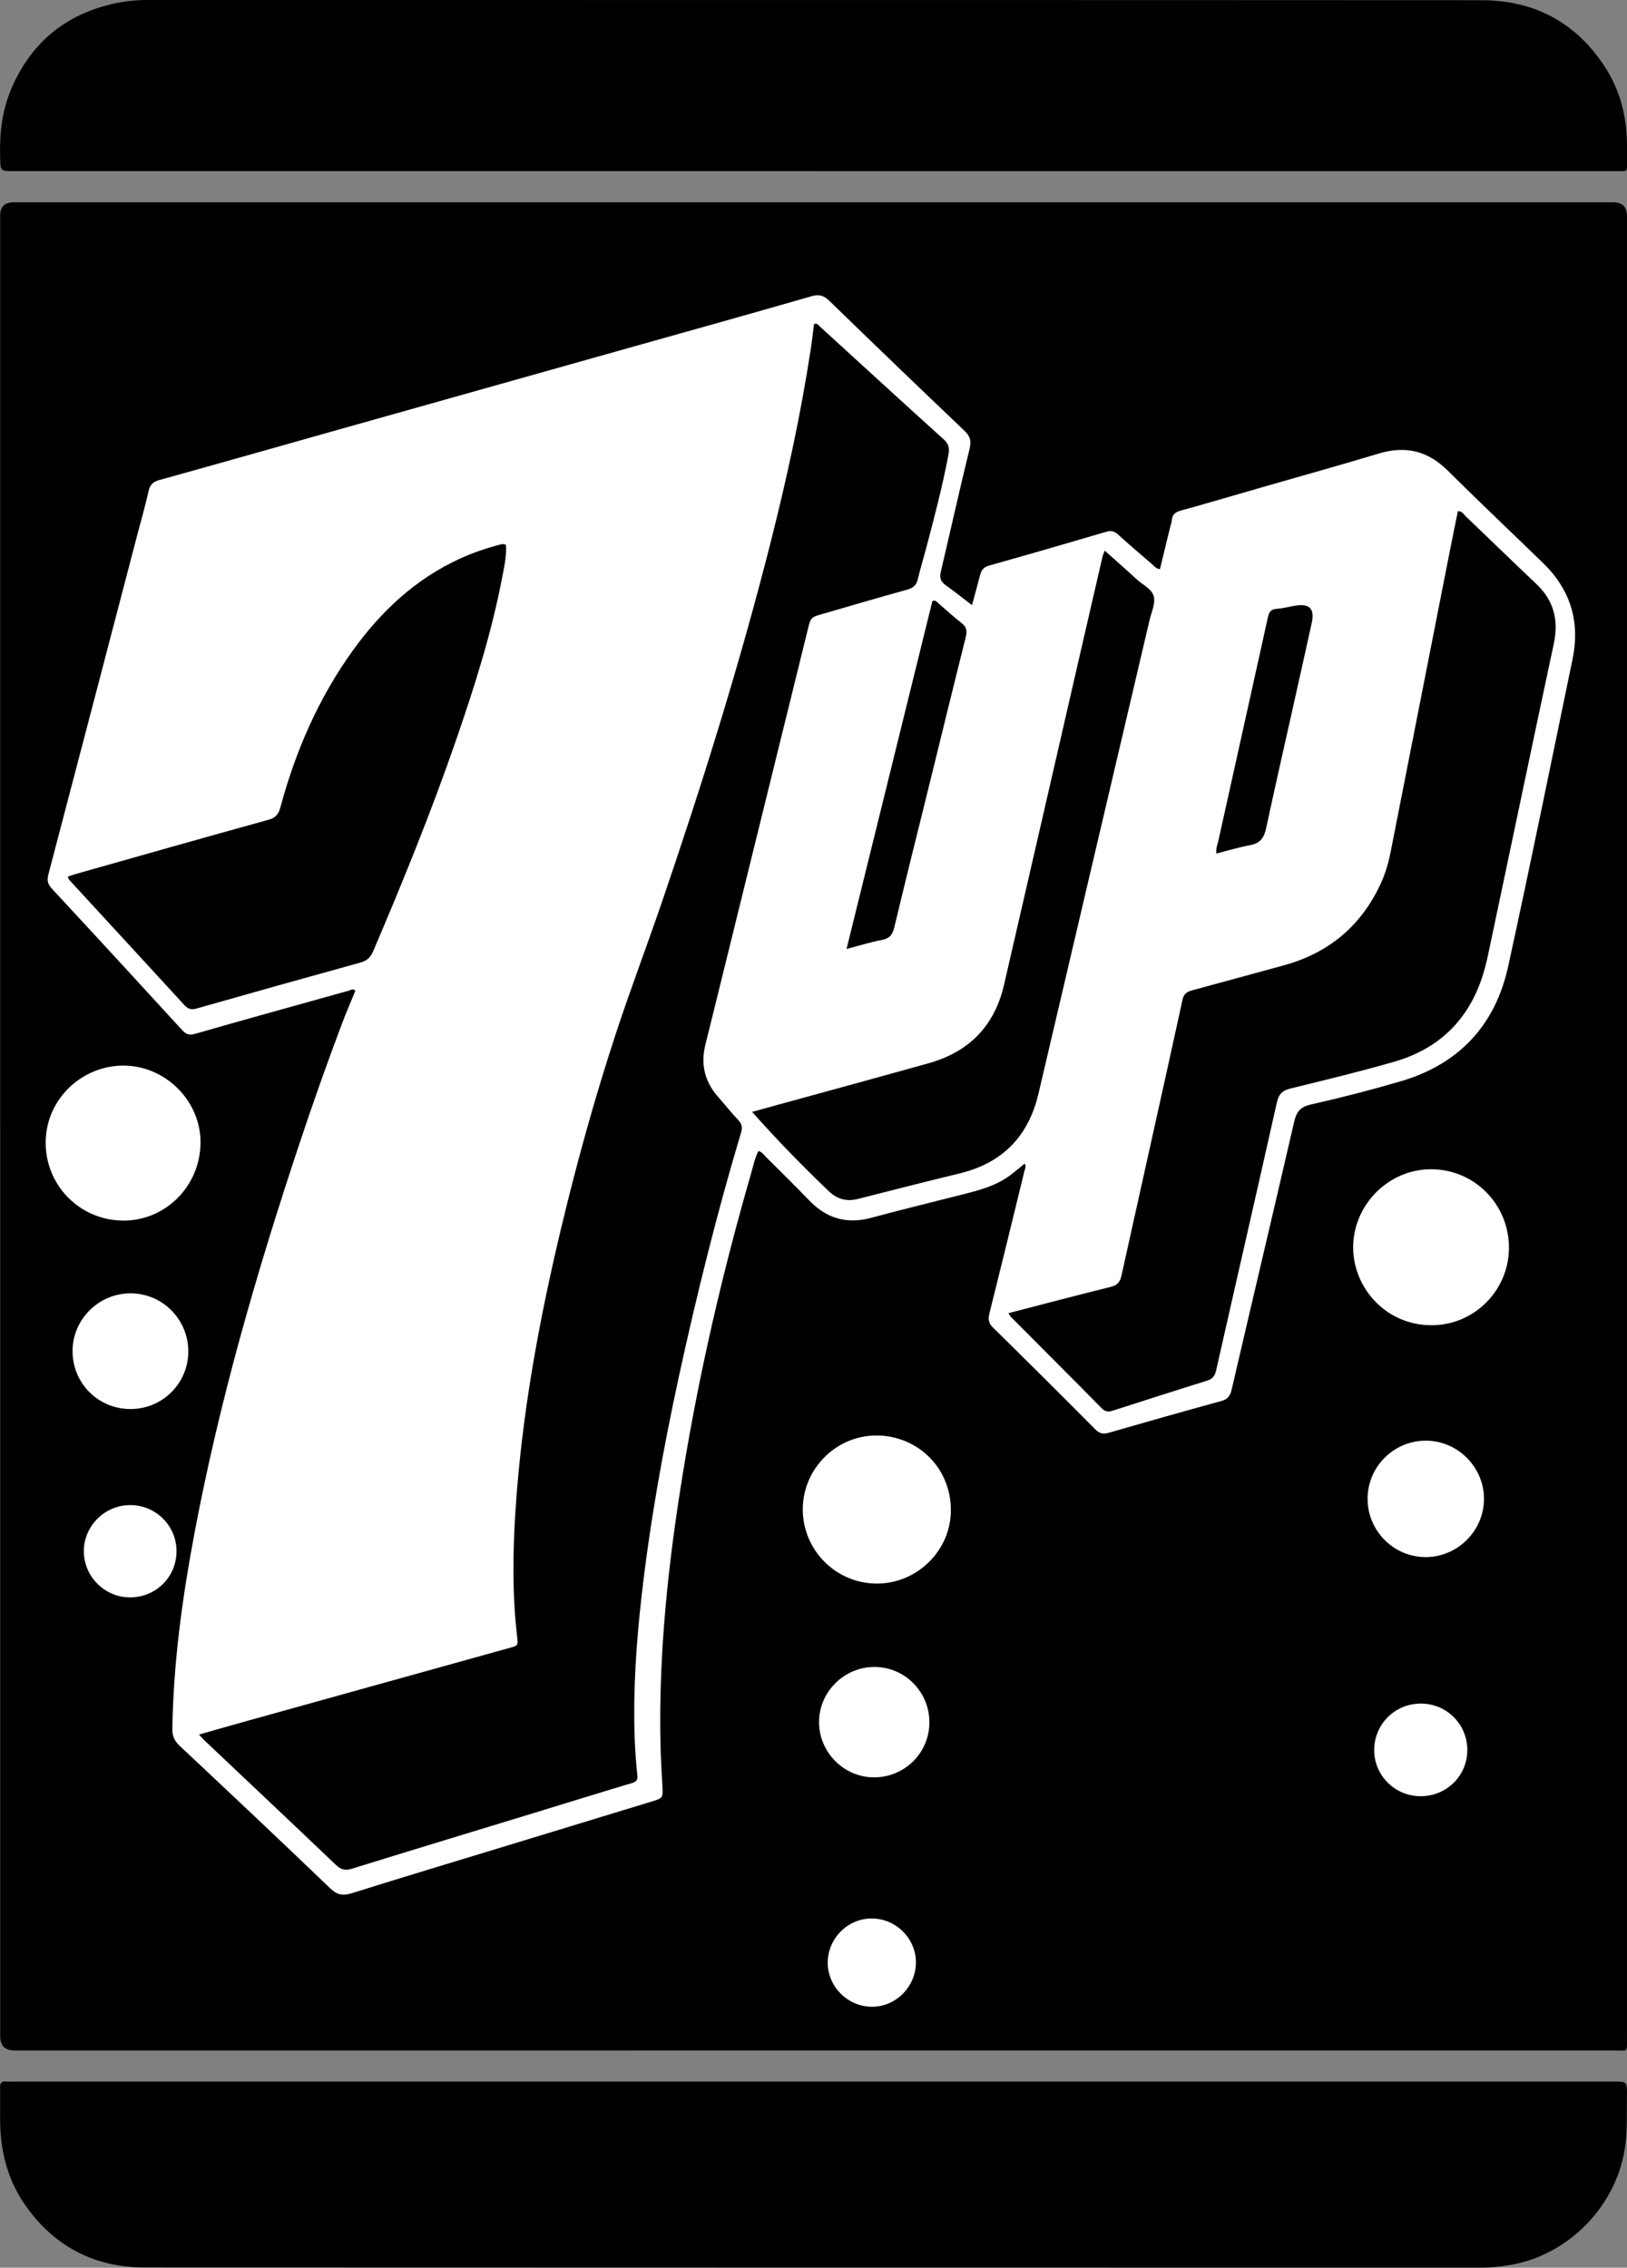 <?xml version="1.0" encoding="UTF-8"?><svg id="a" xmlns="http://www.w3.org/2000/svg" viewBox="0 0 637.1 888"><rect x="0" y="0" width="637.1" height="888" fill="#808080" stroke="none"/><defs><style>.b{fill:#fff;}</style></defs><path d="M.07,441.1c0-118.89,0-237.79,0-356.68q0-5.18,5.15-5.19c208.8,0,417.6,0,626.4,0q5.47,0,5.47,5.29c0,237.79,0,475.57,0,713.36,0,6.12,.48,5.05-4.9,5.05-208.81,.03-417.63,.02-626.44,.02q-5.67,0-5.67-5.61c0-118.75,0-237.5,0-356.25Z"/><path d="M318.59,815.11c104.4,0,208.8,0,313.2,0,5.3,0,5.37,0,5.28,5.45-.12,6.97,.28,13.92-.83,20.9-3.66,22.98-22.55,42.01-45.6,45.59-3.38,.53-6.75,.95-10.19,.95-174.57-.03-349.14,.01-523.71-.08-19.69-.01-35.55-8.21-46.9-24.48-6.54-9.38-9.44-20-9.76-31.34-.13-4.84,.04-9.69-.05-14.54-.03-1.78,.43-2.67,2.37-2.46,1.13,.12,2.28,.02,3.42,.02,104.26,0,208.51,0,312.77,0Z"/><path d="M318.17,67.01c-104.27,0-208.54,0-312.8,0-5.3,0-5.18,0-5.33-5.46-.26-9.37,.79-18.53,4.55-27.16C12.72,15.73,26.98,4.68,46.94,.93,50.45,.28,53.98,0,57.56,0,231.73,.03,405.89-.02,580.05,.08c20.9,.01,37.42,8.85,48.73,26.65,5.64,8.87,8.15,18.74,8.31,29.22,.04,2.71-.02,5.42,.01,8.13,.03,3.05,.02,2.99-3.12,2.94-1-.02-2,0-3,0-104.27,0-208.54,0-312.8,0Z"/><path class="b" d="M380.61,236.98c1.21-4.45,2.24-8.15,3.2-11.87,.5-1.93,1.41-3.05,3.54-3.65,15.35-4.31,30.66-8.76,45.96-13.25,1.9-.56,3.16-.13,4.58,1.17,4.32,3.93,8.77,7.72,13.2,11.53,.83,.72,1.49,1.73,3.11,1.99,1.29-5.32,2.59-10.65,3.89-15.98,.27-1.11,.67-2.2,.78-3.32,.21-2.18,1.36-3.06,3.46-3.64,10.84-3,21.62-6.2,32.43-9.31,15.05-4.34,30.14-8.52,45.13-13.05,10.45-3.16,19.2-1.08,26.98,6.65,12.34,12.25,24.99,24.21,37.46,36.33,10.67,10.37,14.46,22.96,11.46,37.46-8.31,40.16-16.46,80.36-25.23,120.42-5.05,23.05-19.33,38.32-42.15,44.98-11.61,3.39-23.35,6.42-35.15,9.08-4.2,.95-5.6,2.93-6.51,6.84-8.06,34.97-16.36,69.88-24.47,104.83-.6,2.58-1.62,3.78-4.2,4.48-14.69,4.01-29.33,8.19-43.96,12.4-2.17,.63-3.6,.28-5.26-1.39-13.26-13.36-26.6-26.64-40.03-39.83-1.83-1.8-1.94-3.36-1.36-5.66,4.63-18.51,9.14-37.05,13.66-55.59,.22-.91,.8-1.83,.13-2.96-1.9,1.53-3.73,3.09-5.65,4.54-5.36,4.06-11.7,5.77-18.06,7.39-12.14,3.11-24.33,6.04-36.43,9.31-9.48,2.56-17.36,.3-24.12-6.68-5.66-5.84-11.44-11.55-17.2-17.28-.78-.77-1.34-1.85-2.85-2.18-1.37,2.74-1.99,5.78-2.83,8.72-11.15,38.62-20.23,77.73-26.71,117.41-5.75,35.21-9.57,70.6-8.77,106.36,.12,5.27,.43,10.54,.73,15.8,.29,5.01,.34,5.04-4.27,6.45-18.92,5.79-37.85,11.55-56.78,17.32-20.15,6.15-40.34,12.2-60.43,18.52-3.53,1.11-5.77,.82-8.57-1.86-19.54-18.76-39.26-37.32-59.01-55.86-2.05-1.92-2.86-3.83-2.82-6.64,.39-25.59,3.84-50.84,8.54-75.93,9.72-51.89,24.36-102.48,41-152.52,5.3-15.94,10.89-31.79,16.82-47.51,1.65-4.39,3.53-8.7,5.31-13.06-.94-.95-1.84-.21-2.72,.03-20.01,5.59-40.04,11.12-60.02,16.85-2.33,.67-3.58,.21-5.12-1.47-16.94-18.51-33.92-36.97-50.99-55.36-1.68-1.81-1.96-3.34-1.35-5.66,11.63-44.2,23.17-88.42,34.73-132.64,1.51-5.79,3.19-11.54,4.48-17.37,.58-2.62,1.82-3.68,4.35-4.38,23.59-6.54,47.14-13.25,70.7-19.89,38.23-10.77,76.47-21.53,114.71-32.29,23.29-6.56,46.6-13.04,69.85-19.76,3.09-.89,4.86-.24,7.06,1.89,17.48,16.99,35.06,33.88,52.72,50.7,2.2,2.1,2.91,3.89,2.14,7.01-3.93,16.04-7.49,32.17-11.3,48.24-.58,2.45-.03,3.96,1.98,5.38,3.34,2.36,6.54,4.94,10.21,7.74Z"/><path class="b" d="M590.87,488.91c-.19,16.78-14.01,30.32-30.84,30.03-18.23-.31-30.57-15.65-30.16-31.22,.43-16.39,14.17-29.98,30.71-29.86,16.96,.11,30.48,13.98,30.29,31.06Z"/><path class="b" d="M78.52,447.83c-.32,17-14.08,30.48-30.77,30.13-16.88-.35-30.15-14.14-29.86-31.02,.29-17.17,15.03-30.31,31.62-29.64,16.02,.64,29.31,14.39,29.01,30.54Z"/><path class="b" d="M314.35,590.83c.12-15.99,13.45-29.05,29.47-28.71,15.31,.33,28.28,12.25,28.52,28.83,.23,16.04-13.1,29.2-29.06,29.16-16.03-.04-29.05-13.22-28.93-29.28Z"/><path class="b" d="M535.51,587.16c-.11-12.61,10.06-22.94,22.66-23.01,12.53-.08,22.93,10.26,22.93,22.79,0,12.51-10.38,22.83-22.92,22.8-12.36-.03-22.55-10.18-22.66-22.58Z"/><path class="b" d="M51.15,551.76c-12.68,.02-22.77-10.08-22.74-22.76,.03-12.34,10.2-22.49,22.6-22.55,12.55-.06,22.78,10.22,22.73,22.83-.05,12.44-10.12,22.46-22.59,22.48Z"/><path class="b" d="M363.93,674.65c-.1,11.81-9.74,21.32-21.63,21.34-11.9,.02-21.72-9.93-21.58-21.89,.13-11.73,9.93-21.36,21.71-21.34,11.97,.02,21.6,9.83,21.5,21.89Z"/><path class="b" d="M556.21,703.37c-10.12-.06-18.22-8.23-18.1-18.27,.12-10.1,8.25-18.05,18.38-18,10.09,.06,18.14,8.19,18.08,18.28-.06,10.07-8.19,18.04-18.35,17.99Z"/><path class="b" d="M50.9,625.51c-9.98,0-18.18-8.28-18.07-18.27,.11-9.79,8.22-17.82,18.07-17.87,10.07-.05,18.24,8.06,18.22,18.08-.02,10.08-8.06,18.06-18.22,18.06Z"/><path class="b" d="M358.66,768.55c-.09,9.59-8.07,17.46-17.51,17.27-9.39-.19-17.06-8-17.03-17.32,.03-9.55,8.01-17.41,17.52-17.25,9.36,.15,17.11,8.03,17.02,17.31Z"/><path d="M77.92,679.23c6.05-1.72,11.77-3.38,17.51-4.97,34.69-9.66,69.37-19.3,104.06-28.95,3.49-.97,3.4-.97,2.99-4.53-1.91-16.48-1.69-33.01-.61-49.52,2.45-37.5,9.23-74.3,17.97-110.79,6.1-25.49,13.11-50.73,21.28-75.63,5.64-17.17,12.08-34.08,17.93-51.18,15.93-46.62,30.64-93.62,42.74-141.4,6.33-25,11.82-50.17,15.7-75.67,.49-3.23,.84-6.48,1.26-9.67,1.14-.56,1.65,.35,2.22,.88,16.22,14.79,32.38,29.64,48.67,44.35,2.05,1.85,2.16,3.69,1.72,6.05-2.33,12.32-5.51,24.44-8.72,36.56-1.05,3.99-2.29,7.94-3.22,11.96-.54,2.36-1.74,3.49-4.1,4.15-11.11,3.07-22.17,6.33-33.24,9.54-4.57,1.32-4.6,1.33-5.75,6.02-12.07,48.93-24.13,97.87-36.19,146.8-1.29,5.25-2.59,10.51-3.9,15.75-1.9,7.6-.42,14.38,4.77,20.32,2.72,3.11,5.29,6.37,8.13,9.36,1.5,1.58,1.58,3.02,1,4.97-9.43,31.53-17.36,63.44-24.34,95.58-6.16,28.41-11.31,57-14.58,85.9-2.07,18.28-3.33,36.62-2.71,55.03,.17,4.98,.52,9.97,1.05,14.92,.22,2.02-.37,2.65-2.24,3.2-12.41,3.7-24.77,7.56-37.16,11.35-24.09,7.36-48.21,14.66-72.27,22.13-2.7,.84-4.38,.42-6.39-1.5-17.12-16.33-34.35-32.55-51.54-48.81-.61-.58-1.15-1.23-2.03-2.19Z"/><path d="M394.84,514.23c13.64-3.53,26.85-7.03,40.11-10.31,2.62-.65,3.64-1.92,4.2-4.44,7.95-36.01,16.05-71.99,23.91-108.02,.62-2.84,2.3-3.26,4.33-3.82,11.81-3.23,23.64-6.39,35.44-9.65,17.52-4.85,30.21-15.44,37.84-32,1.8-3.9,3.01-8,3.84-12.2,7.74-39.26,15.45-78.52,23.17-117.79,1.04-5.29,2.13-10.57,3.19-15.82,1.65-.07,2.17,1.12,2.92,1.84,9.28,8.86,18.46,17.83,27.79,26.64,6.88,6.5,8.82,14.19,6.87,23.34-8.29,38.85-16.43,77.74-24.63,116.61-.76,3.62-1.48,7.26-2.46,10.82-5.11,18.68-16.91,31.03-35.54,36.37-13.41,3.84-26.97,7.14-40.52,10.45-3.19,.78-4.57,2.21-5.3,5.46-7.85,35.01-15.91,69.97-23.8,104.97-.51,2.27-1.47,3.34-3.65,4.01-12.23,3.8-24.43,7.72-36.62,11.65-1.74,.56-3.03,.64-4.54-.89-11.79-12-23.71-23.88-35.57-35.8-.29-.29-.46-.69-.95-1.44Z"/><path d="M198.14,213.37c.27,4.32-.71,8.62-1.53,12.9-4.16,21.72-10.84,42.73-18.04,63.58-9.66,27.99-20.81,55.39-32.43,82.61-1.05,2.45-2.45,3.77-5.04,4.48-21.39,5.9-42.76,11.9-64.11,17.98-2.11,.6-3.4,.17-4.83-1.38-15.01-16.38-30.08-32.71-45.12-49.07-.18-.19-.22-.51-.5-1.19,.98-.33,1.96-.71,2.96-.99,25.19-7.12,50.36-14.3,75.6-21.26,2.95-.81,3.99-2.26,4.73-5,5.94-22.03,14.94-42.7,28.32-61.29,11.07-15.38,24.55-28.03,42.01-36.01,5.07-2.32,10.31-4.08,15.69-5.48,.67-.17,1.36-.36,2.29,.12Z"/><path d="M294.51,435.41c3.74-1.04,7.01-1.95,10.29-2.85,19.62-5.4,39.27-10.73,58.86-16.22,15.78-4.42,25.78-14.59,29.48-30.63,10.28-44.52,20.48-89.06,30.71-133.59,2.61-11.38,5.24-22.75,7.87-34.12,.16-.68,.47-1.32,.86-2.38,4.33,3.87,8.48,7.5,12.53,11.24,2.38,2.2,6.07,3.8,6.72,6.83,.6,2.79-.97,6.07-1.68,9.11-14.49,61.81-29.03,123.61-43.5,185.42-3.92,16.74-14.05,27.17-30.8,31.25-13.27,3.23-26.52,6.58-39.75,9.98-4.56,1.17-8.22,.22-11.69-3.1-10.19-9.76-20.03-19.85-29.91-30.95Z"/><path d="M331.49,371.6c11.33-45.92,22.47-91.09,33.61-136.21,1.3-.63,1.86,.45,2.57,1.05,2.94,2.49,5.75,5.13,8.79,7.48,1.99,1.54,2.33,3.1,1.73,5.49-4.85,19.33-9.57,38.7-14.34,58.06-4.57,18.53-9.22,37.03-13.64,55.59-.73,3.05-1.97,4.52-5.12,5.08-4.32,.77-8.53,2.14-13.59,3.47Z"/><path d="M476.3,334.22c-.24-2.07,.5-3.68,.85-5.28,6.41-29.02,12.91-58.03,19.3-87.06,.46-2.09,1.06-3.3,3.42-3.46,2.4-.17,4.76-.81,7.15-1.21,5.79-.97,7.85,1.09,6.61,6.78-2.27,10.42-4.62,20.83-6.94,31.24-3.65,16.38-7.39,32.74-10.91,49.14-.78,3.63-2.28,5.83-6.13,6.55-4.42,.83-8.74,2.14-13.34,3.31Z"/></svg>
